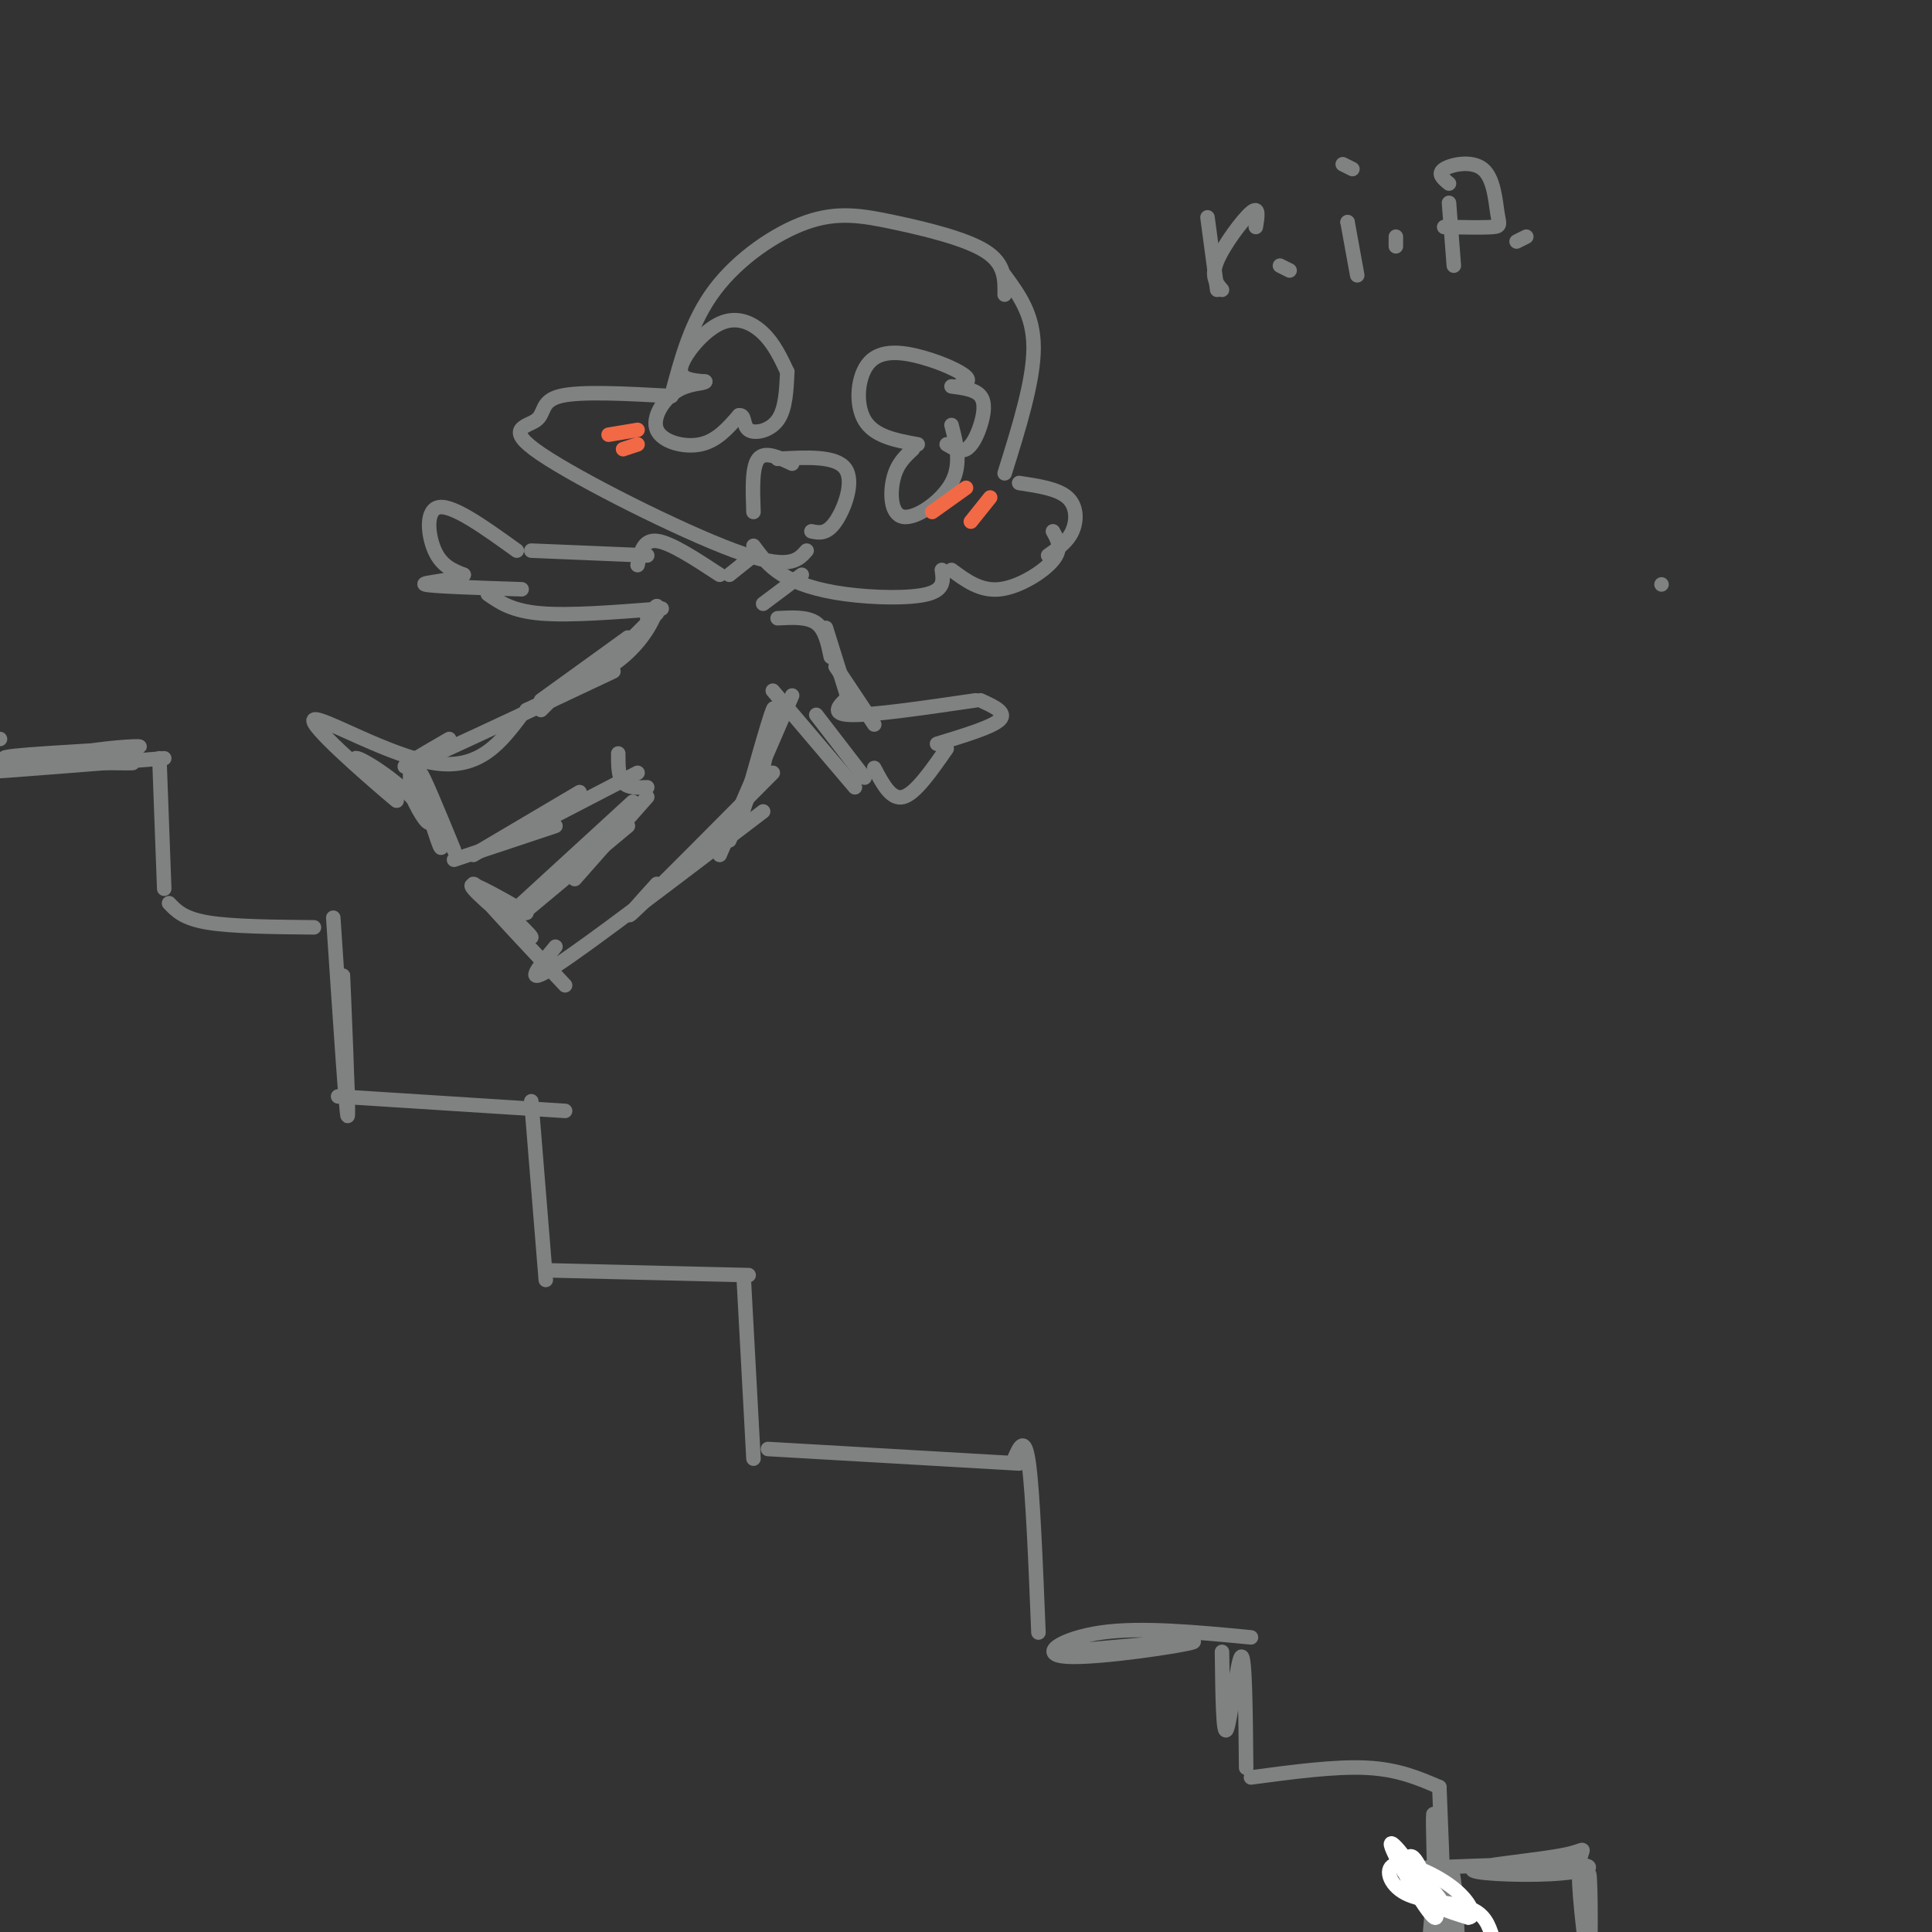 <svg viewBox='0 0 400 400' version='1.1' xmlns='http://www.w3.org/2000/svg' xmlns:xlink='http://www.w3.org/1999/xlink'><rect x="0" y="0" width="400" height="400" fill="#333333" stroke="none"/><g fill='none' stroke='rgb(128,130,130)' stroke-width='3' stroke-linecap='round' stroke-linejoin='round'><path d='M0,153c0.000,0.000 0.000,0.000 0,0'/><path d='M1,157c14.646,0.482 29.292,0.963 26,1c-3.292,0.037 -24.522,-0.372 -26,-1c-1.478,-0.628 16.794,-1.477 24,-2c7.206,-0.523 3.344,-0.721 -3,0c-6.344,0.721 -15.172,2.360 -24,4'/><path d='M-2,159c-6.133,0.978 -9.467,1.422 -3,1c6.467,-0.422 22.733,-1.711 39,-3'/><path d='M33,157c0.000,0.000 1.000,27.000 1,27'/><path d='M35,187c1.500,1.583 3.000,3.167 8,4c5.000,0.833 13.500,0.917 22,1'/><path d='M69,190c1.400,21.089 2.800,42.178 3,41c0.200,-1.178 -0.800,-24.622 -1,-29c-0.200,-4.378 0.400,10.311 1,25'/><path d='M70,227c0.000,0.000 47.000,3.000 47,3'/><path d='M110,228c0.000,0.000 3.000,37.000 3,37'/><path d='M113,263c0.000,0.000 42.000,1.000 42,1'/><path d='M154,265c0.000,0.000 2.000,37.000 2,37'/><path d='M159,300c0.000,0.000 52.000,3.000 52,3'/><path d='M210,302c1.083,-2.500 2.167,-5.000 3,1c0.833,6.000 1.417,20.500 2,35'/><path d='M220,342c14.375,-1.339 28.750,-2.679 27,-2c-1.750,0.679 -19.625,3.375 -26,3c-6.375,-0.375 -1.250,-3.821 7,-5c8.250,-1.179 19.625,-0.089 31,1'/><path d='M253,342c0.111,8.933 0.222,17.867 1,16c0.778,-1.867 2.222,-14.533 3,-15c0.778,-0.467 0.889,11.267 1,23'/><path d='M259,368c8.750,-1.167 17.500,-2.333 24,-2c6.500,0.333 10.750,2.167 15,4'/><path d='M298,370c0.644,16.022 1.289,32.044 1,31c-0.289,-1.044 -1.511,-19.156 -2,-24c-0.489,-4.844 -0.244,3.578 0,12'/><path d='M297,389c-0.440,6.512 -1.542,16.792 -1,15c0.542,-1.792 2.726,-15.655 4,-17c1.274,-1.345 1.637,9.827 2,21'/><path d='M208,61c0.053,-3.201 0.105,-6.402 -4,-9c-4.105,-2.598 -12.368,-4.593 -19,-6c-6.632,-1.407 -11.632,-2.225 -18,0c-6.368,2.225 -14.105,7.493 -19,14c-4.895,6.507 -6.947,14.254 -9,22'/><path d='M139,82c-9.419,-0.514 -18.839,-1.027 -23,0c-4.161,1.027 -3.064,3.595 -5,5c-1.936,1.405 -6.906,1.648 1,7c7.906,5.352 28.687,15.815 40,20c11.313,4.185 13.156,2.093 15,0'/><path d='M208,57c3.000,4.083 6.000,8.167 6,15c0.000,6.833 -3.000,16.417 -6,26'/><path d='M211,100c4.000,0.600 8.000,1.200 10,3c2.000,1.800 2.000,4.800 1,7c-1.000,2.200 -3.000,3.600 -5,5'/><path d='M218,110c1.000,1.778 2.000,3.556 0,6c-2.000,2.444 -7.000,5.556 -11,6c-4.000,0.444 -7.000,-1.778 -10,-4'/><path d='M195,118c0.304,2.030 0.607,4.060 -3,5c-3.607,0.940 -11.125,0.792 -17,0c-5.875,-0.792 -10.107,-2.226 -13,-4c-2.893,-1.774 -4.446,-3.887 -6,-6'/><path d='M198,80c1.557,-0.450 3.113,-0.900 2,-2c-1.113,-1.100 -4.896,-2.852 -9,-4c-4.104,-1.148 -8.528,-1.694 -11,1c-2.472,2.694 -2.992,8.627 -1,12c1.992,3.373 6.496,4.187 11,5'/><path d='M189,93c-1.619,1.494 -3.238,2.988 -4,6c-0.762,3.012 -0.667,7.542 2,8c2.667,0.458 7.905,-3.155 10,-7c2.095,-3.845 1.048,-7.923 0,-12'/><path d='M196,92c1.387,0.821 2.774,1.643 4,1c1.226,-0.643 2.292,-2.750 3,-5c0.708,-2.250 1.060,-4.643 0,-6c-1.060,-1.357 -3.530,-1.679 -6,-2'/><path d='M163,77c-1.363,-2.905 -2.726,-5.810 -5,-8c-2.274,-2.190 -5.458,-3.667 -9,-2c-3.542,1.667 -7.440,6.476 -8,9c-0.560,2.524 2.220,2.762 5,3'/><path d='M146,79c-0.225,0.499 -3.287,0.247 -6,2c-2.713,1.753 -5.077,5.510 -4,8c1.077,2.490 5.593,3.711 9,3c3.407,-0.711 5.703,-3.356 8,-6'/><path d='M153,86c1.357,-0.250 0.750,2.125 2,3c1.250,0.875 4.357,0.250 6,-2c1.643,-2.250 1.821,-6.125 2,-10'/><path d='M161,95c6.022,-0.333 12.044,-0.667 14,2c1.956,2.667 -0.156,8.333 -2,11c-1.844,2.667 -3.422,2.333 -5,2'/><path d='M164,96c-2.833,-1.333 -5.667,-2.667 -7,-1c-1.333,1.667 -1.167,6.333 -1,11'/><path d='M156,115c0.000,0.000 -5.000,4.000 -5,4'/><path d='M166,119c0.000,0.000 -8.000,6.000 -8,6'/><path d='M149,119c-5.083,-3.333 -10.167,-6.667 -13,-7c-2.833,-0.333 -3.417,2.333 -4,5'/><path d='M134,115c0.000,0.000 -24.000,-1.000 -24,-1'/><path d='M107,114c-6.511,-4.689 -13.022,-9.378 -16,-9c-2.978,0.378 -2.422,5.822 -1,9c1.422,3.178 3.711,4.089 6,5'/><path d='M96,119c-1.733,1.178 -9.067,1.622 -8,2c1.067,0.378 10.533,0.689 20,1'/><path d='M101,123c2.500,1.750 5.000,3.500 11,4c6.000,0.500 15.500,-0.250 25,-1'/><path d='M161,128c3.083,-0.167 6.167,-0.333 8,1c1.833,1.333 2.417,4.167 3,7'/><path d='M171,130c0.000,0.000 5.000,16.000 5,16'/><path d='M173,138c0.000,0.000 8.000,12.000 8,12'/><path d='M176,144c-2.167,1.917 -4.333,3.833 0,4c4.333,0.167 15.167,-1.417 26,-3'/><path d='M203,145c2.750,1.250 5.500,2.500 4,4c-1.500,1.500 -7.250,3.250 -13,5'/><path d='M196,155c-3.250,4.667 -6.500,9.333 -9,10c-2.500,0.667 -4.250,-2.667 -6,-6'/><path d='M160,143c0.000,0.000 17.000,20.000 17,20'/><path d='M169,148c0.000,0.000 10.000,13.000 10,13'/><path d='M344,121c0.000,0.000 0.000,0.000 0,0'/><path d='M136,127c0.000,0.000 -11.000,11.000 -11,11'/><path d='M134,128c1.178,-1.711 2.356,-3.422 2,-2c-0.356,1.422 -2.244,5.978 -7,10c-4.756,4.022 -12.378,7.511 -20,11'/><path d='M130,132c0.000,0.000 -18.000,13.000 -18,13'/><path d='M112,147c0.000,0.000 3.000,-3.000 3,-3'/><path d='M127,139c-17.667,8.333 -35.333,16.667 -41,19c-5.667,2.333 0.667,-1.333 7,-5'/><path d='M108,148c-4.321,5.702 -8.643,11.405 -18,10c-9.357,-1.405 -23.750,-9.917 -25,-9c-1.250,0.917 10.643,11.262 15,15c4.357,3.738 1.179,0.869 -2,-2'/><path d='M78,162c-1.919,-1.851 -5.716,-5.479 -4,-5c1.716,0.479 8.944,5.067 13,10c4.056,4.933 4.938,10.213 4,8c-0.938,-2.213 -3.697,-11.918 -5,-15c-1.303,-3.082 -1.152,0.459 -1,4'/><path d='M85,164c0.952,2.762 3.833,7.667 4,6c0.167,-1.667 -2.381,-9.905 -2,-10c0.381,-0.095 3.690,7.952 7,16'/><path d='M94,178c0.000,0.000 21.000,-7.000 21,-7'/><path d='M98,177c0.000,0.000 22.000,-13.000 22,-13'/><path d='M105,174c0.000,0.000 27.000,-14.000 27,-14'/><path d='M128,156c0.000,2.417 0.000,4.833 1,6c1.000,1.167 3.000,1.083 5,1'/><path d='M132,167c0.000,0.000 -1.000,0.000 -1,0'/><path d='M134,165c0.000,0.000 -15.000,17.000 -15,17'/><path d='M131,166c0.000,0.000 -24.000,22.000 -24,22'/><path d='M130,171c0.000,0.000 -24.000,20.000 -24,20'/><path d='M109,189c-6.476,-3.696 -12.952,-7.393 -11,-5c1.952,2.393 12.333,10.875 12,10c-0.333,-0.875 -11.381,-11.107 -12,-11c-0.619,0.107 9.190,10.554 19,21'/><path d='M115,196c-3.583,4.333 -7.167,8.667 0,4c7.167,-4.667 25.083,-18.333 43,-32'/><path d='M136,183c-4.000,4.417 -8.000,8.833 -4,5c4.000,-3.833 16.000,-15.917 28,-28'/><path d='M153,171c3.083,-11.000 6.167,-22.000 7,-24c0.833,-2.000 -0.583,5.000 -2,12'/><path d='M158,159c-0.333,2.000 -0.167,1.000 0,0'/><path d='M164,144c0.000,0.000 -13.000,30.000 -13,30'/><path d='M162,147c0.000,0.000 -13.000,30.000 -13,30'/></g>
<g fill='none' stroke='rgb(242,105,70)' stroke-width='3' stroke-linecap='round' stroke-linejoin='round'><path d='M402,130c0.000,0.000 0.000,0.000 0,0'/><path d='M200,101c0.000,0.000 -7.000,5.000 -7,5'/><path d='M205,103c0.000,0.000 -4.000,5.000 -4,5'/><path d='M132,89c0.000,0.000 -6.000,1.000 -6,1'/><path d='M132,92c0.000,0.000 -3.000,1.000 -3,1'/></g>
<g fill='none' stroke='rgb(128,130,130)' stroke-width='3' stroke-linecap='round' stroke-linejoin='round'><path d='M288,387c15.993,-0.661 31.985,-1.321 38,-1c6.015,0.321 2.051,1.625 -5,2c-7.051,0.375 -17.189,-0.178 -16,-1c1.189,-0.822 13.705,-1.914 19,-3c5.295,-1.086 3.370,-2.168 3,2c-0.370,4.168 0.815,13.584 2,23'/><path d='M329,409c0.400,-2.556 0.400,-20.444 0,-21c-0.400,-0.556 -1.200,16.222 -2,33'/></g>
<g fill='none' stroke='rgb(255,255,255)' stroke-width='3' stroke-linecap='round' stroke-linejoin='round'><path d='M298,393c-1.830,-2.339 -3.661,-4.679 -5,-5c-1.339,-0.321 -2.187,1.376 -1,3c1.187,1.624 4.408,3.175 3,0c-1.408,-3.175 -7.446,-11.077 -7,-9c0.446,2.077 7.377,14.134 9,15c1.623,0.866 -2.063,-9.459 -4,-12c-1.937,-2.541 -2.125,2.703 0,6c2.125,3.297 6.562,4.649 11,6'/><path d='M304,397c1.732,-0.038 0.561,-3.132 -3,-6c-3.561,-2.868 -9.511,-5.511 -12,-5c-2.489,0.511 -1.516,4.176 2,6c3.516,1.824 9.576,1.807 13,3c3.424,1.193 4.212,3.597 5,6'/></g>
<g fill='none' stroke='rgb(128,130,130)' stroke-width='3' stroke-linecap='round' stroke-linejoin='round'><path d='M250,45c0.000,0.000 2.000,15.000 2,15'/><path d='M253,60c-1.178,-1.356 -2.356,-2.711 -1,-6c1.356,-3.289 5.244,-8.511 7,-10c1.756,-1.489 1.378,0.756 1,3'/><path d='M265,55c0.000,0.000 2.000,1.000 2,1'/><path d='M279,46c0.000,0.000 0.000,0.000 0,0'/><path d='M279,46c0.000,0.000 2.000,11.000 2,11'/><path d='M280,35c0.000,0.000 -2.000,-1.000 -2,-1'/><path d='M289,49c0.000,0.000 0.000,2.000 0,2'/><path d='M300,42c0.000,0.000 1.000,13.000 1,13'/><path d='M300,38c-1.246,-1.019 -2.491,-2.038 -1,-3c1.491,-0.962 5.719,-1.866 8,0c2.281,1.866 2.614,6.502 3,9c0.386,2.498 0.825,2.856 -1,3c-1.825,0.144 -5.912,0.072 -10,0'/><path d='M316,49c0.000,0.000 -2.000,1.000 -2,1'/></g>
</svg>